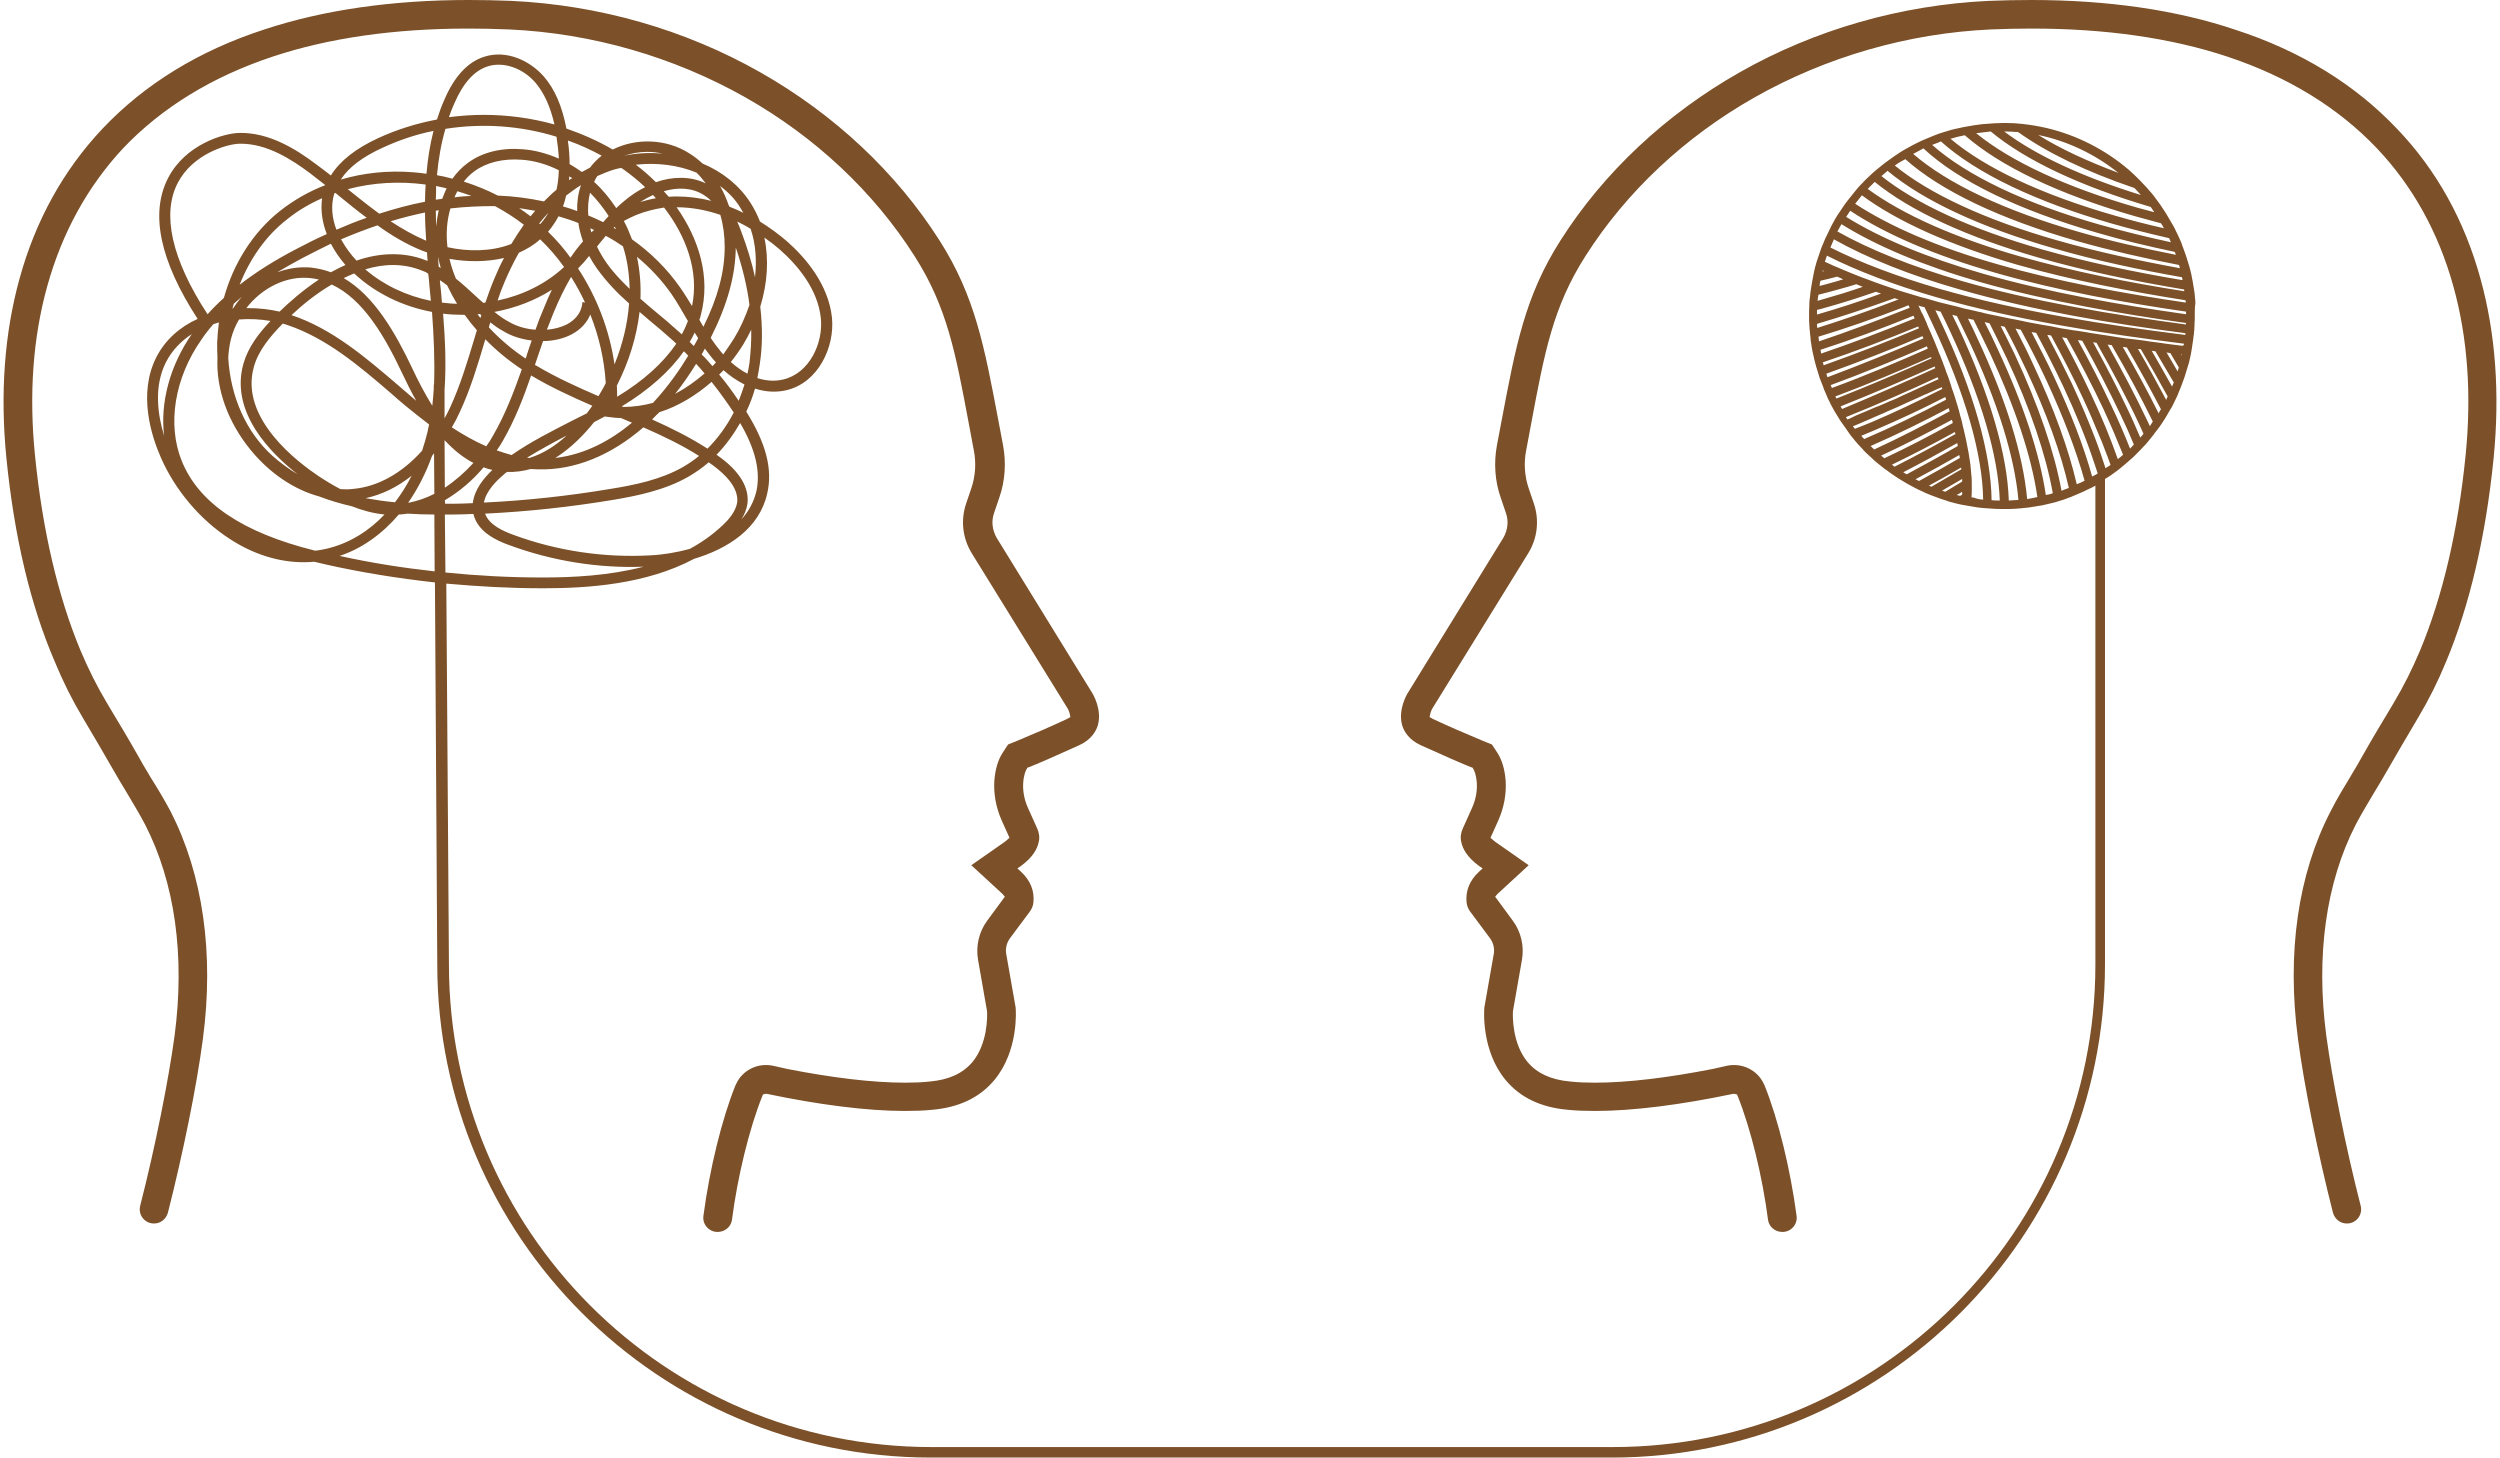 <?xml version="1.0" encoding="UTF-8" standalone="no"?><svg xmlns="http://www.w3.org/2000/svg" xmlns:xlink="http://www.w3.org/1999/xlink" fill="#7c5028" height="500" preserveAspectRatio="xMidYMid meet" version="1" viewBox="-1.2 0.0 857.6 500.0" width="857.6" zoomAndPan="magnify"><g id="change1_1"><path d="M57.3,278.3C68.4,300,72.3,327,68.4,356.4c-2.1,16.1-6.9,39.6-12,59.6c-0.6,2.2-2.6,3.8-4.9,3.7c0,0-0.1,0-0.1,0 c-3.1-0.1-5.3-3.1-4.5-6.1c5.2-20.3,9.8-43.5,11.8-58.4c3.6-27.4,0.1-52.4-10.1-72.3c-2-3.8-4.3-7.6-6.5-11.3 c-1.5-2.5-3.1-5.1-4.5-7.6c-3.2-5.6-6.5-11.2-9.7-16.6l-0.7-1.2c-3.6-6-6.8-12.4-9.6-19.2C9.2,207.5,3.7,184.1,1,157.2 c-2.2-22.1-0.7-42.8,4.5-61.6C11,75.6,20.6,58.3,34,44.1c14.4-15.2,33-26.7,55.5-34C109.8,3.4,133.4,0,159.6,0 c4.8,0,9.7,0.1,14.6,0.3c30,1.4,59.5,9.8,85.4,24.5c25.4,14.4,46.7,34.4,61.5,57.7c12.2,19.1,15.4,36.6,20,60.8 c0.6,3.1,1.2,6.2,1.8,9.5c1.1,6,0.7,12.2-1.3,17.9l-1.8,5.3c-1,2.8-0.6,5.9,0.9,8.5l32.7,53.1c0.4,0.6,3.5,5.9,2,11.2 c-0.6,2-2.2,4.9-6.3,6.8c-7.9,3.6-14.8,6.6-17.4,7.6l-0.4,0.1l-0.2,0.3c-0.4,0.6-1.1,2.1-1.3,4.9c-0.2,2.9,0.4,6,1.7,8.8l3.1,6.9 c0.7,1.5,0.9,3.2,0.5,4.7c-0.4,2.1-1.9,5.1-6,8.1l-1.3,0.9l1.1,1c3.4,3.1,4.8,6.7,4.4,10.7c-0.1,1.1-0.6,2.3-1.3,3.2l-6.7,9 c-1.2,1.6-1.7,3.7-1.3,5.6l3.2,18.2c0.1,0.9,1.1,14.8-7.3,24.9c-5,6-12.1,9.4-21.3,10.2c-2.9,0.3-6.1,0.4-9.4,0.4 c-13,0-29.4-2.1-47.5-5.9l-1.1,0.2c-0.1,0.2-0.2,0.3-0.3,0.6c-4.5,11.2-8.5,27.7-10.4,42.4c-0.3,2.4-2.4,4.2-4.9,4.2 c0,0-0.1,0-0.1,0c-2.9,0-5.2-2.6-4.8-5.5c2.1-15.9,6.3-33.2,11-44.8c0.1-0.2,0.2-0.4,0.3-0.6c2.2-4.7,7.5-7.2,12.6-6.1l4.9,1.1 c15.3,3,29.2,4.7,40.3,4.7c3,0,5.9-0.1,8.6-0.4c6.6-0.6,11.3-2.8,14.6-6.7c5.2-6.3,5.1-15.5,5-17.3l0-0.1l-3.1-17.7 c-0.8-4.6,0.3-9.5,3.1-13.3l6.1-8.3l-0.6-0.7c-0.2-0.2-0.4-0.5-0.7-0.7l-10.2-9.4l11.3-7.9c0.4-0.3,0.8-0.6,1.1-0.9l0.7-0.6l-2.7-6 c-1.9-4.3-2.8-9-2.5-13.6c0.3-3.8,1.2-7,2.8-9.5l1.9-2.9l3.2-1.3c6-2.5,11.8-5,17.1-7.5c0.1-0.1,0.3-0.1,0.3-0.2l0.8-0.4l-0.2-0.9 c-0.1-0.7-0.5-1.7-0.9-2.3l-32.8-53.1c-3.1-5.1-3.8-11.2-1.9-16.9l1.8-5.3c1.4-4.1,1.7-8.6,0.9-12.8c-0.6-3.3-1.2-6.5-1.8-9.6 c-4.5-24-7.4-39.8-18.6-57.3c-14-22-34-40.8-58-54.4c-24.6-13.9-52.6-22-81-23.3c-4.8-0.2-9.6-0.3-14.1-0.3c-25.2,0-47.7,3.2-67,9.6 c-20.8,6.9-38.1,17.5-51.4,31.5C28.9,63.9,20.1,79.8,15,98.2c-4.9,17.6-6.3,37.1-4.2,58c2.6,25.9,7.9,48.4,15.6,66.9 c2.7,6.4,5.7,12.4,9,17.9l0.7,1.2c3.3,5.5,6.7,11.1,9.9,16.8c1.3,2.4,2.7,4.7,4.2,7.2l0.1,0.2C52.7,270.2,55.1,274.2,57.3,278.3z M849.7,95.6c-5.5-20-15.1-37.3-28.6-51.4c-14.4-15.2-33-26.7-55.5-34C745.4,3.4,721.8,0,695.6,0c-4.8,0-9.7,0.1-14.6,0.3 c-30,1.4-59.5,9.8-85.4,24.5c-25.4,14.4-46.7,34.4-61.5,57.7c-12.2,19.1-15.4,36.6-20,60.8c-0.6,3.1-1.2,6.2-1.8,9.5 c-1.1,6-0.7,12.2,1.3,17.9l1.8,5.3c1,2.8,0.6,5.9-0.9,8.5l-32.7,53.1c-0.4,0.6-3.5,5.9-2,11.2c0.6,2,2.2,4.9,6.3,6.8 c7.9,3.6,14.8,6.6,17.4,7.6l0.4,0.1l0.2,0.3c0.4,0.6,1.1,2.1,1.3,4.9c0.2,2.9-0.4,6-1.7,8.8l-3.1,6.9c-0.7,1.5-0.9,3.2-0.5,4.7 c0.4,2.1,1.9,5.1,6,8.1l1.3,0.9l-1.1,1c-3.4,3.1-4.8,6.7-4.4,10.7c0.1,1.1,0.6,2.3,1.3,3.2l6.7,9c1.2,1.6,1.7,3.7,1.3,5.6l-3.2,18.2 c-0.1,0.9-1.1,14.8,7.3,24.9c5,6,12.1,9.4,21.3,10.2c2.9,0.3,6.1,0.4,9.4,0.4c13,0,29.4-2.1,47.5-5.9l1.1,0.2 c0.1,0.2,0.2,0.3,0.3,0.6c4.5,11.2,8.5,27.7,10.4,42.4c0.3,2.4,2.4,4.2,4.9,4.2c0,0,0.1,0,0.1,0c2.9,0,5.2-2.6,4.8-5.5 c-2.1-15.9-6.3-33.2-11-44.8c-0.1-0.2-0.2-0.4-0.3-0.6c-2.2-4.7-7.5-7.2-12.6-6.1l-4.9,1.1c-15.3,3-29.2,4.7-40.3,4.7 c-3,0-5.9-0.1-8.6-0.4c-6.6-0.6-11.3-2.8-14.6-6.7c-5.2-6.3-5.1-15.5-5-17.3l0-0.1l3.1-17.7c0.8-4.6-0.3-9.5-3.1-13.3l-6.1-8.3 l0.6-0.7c0.2-0.2,0.4-0.5,0.7-0.7l10.2-9.4l-11.3-7.9c-0.4-0.3-0.8-0.6-1.1-0.9l-0.7-0.6l2.7-6c1.9-4.3,2.8-9,2.5-13.6 c-0.3-3.8-1.2-7-2.8-9.5l-1.9-2.9l-3.2-1.3c-6-2.5-11.8-5-17.1-7.5c-0.1-0.1-0.3-0.1-0.3-0.2l-0.8-0.4l0.2-0.9 c0.1-0.7,0.5-1.7,0.9-2.3l32.8-53.1c3.1-5.1,3.8-11.2,1.9-16.9l-1.8-5.3c-1.4-4.1-1.7-8.6-0.9-12.8c0.6-3.3,1.2-6.5,1.8-9.6 c4.5-24,7.4-39.8,18.6-57.3c14-22,34-40.8,58-54.4c24.6-13.9,52.6-22,81-23.3c4.8-0.2,9.6-0.3,14.1-0.3c25.2,0,47.7,3.2,67,9.6 c20.8,6.9,38.1,17.5,51.4,31.5c12.3,13,21.1,28.9,26.2,47.3c4.9,17.6,6.3,37.1,4.2,58c-2.6,25.9-7.9,48.4-15.6,66.9 c-2.7,6.4-5.7,12.4-9,17.9l-0.7,1.2c-3.3,5.5-6.7,11.1-9.9,16.8c-1.3,2.4-2.7,4.7-4.2,7.2l-0.1,0.2c-2.3,3.8-4.7,7.7-6.8,11.9 c-11.2,21.6-15.1,48.6-11.2,78.1c2.1,16.1,6.9,39.6,12,59.6c0.6,2.2,2.6,3.8,4.9,3.7c0,0,0.1,0,0.1,0c3.1-0.1,5.3-3.1,4.5-6.1 c-5.2-20.3-9.8-43.5-11.8-58.4c-3.6-27.4-0.1-52.4,10.1-72.3c2-3.8,4.3-7.6,6.5-11.3c1.5-2.5,3.1-5.1,4.5-7.6 c3.2-5.6,6.5-11.2,9.7-16.6l0.7-1.2c3.6-6,6.8-12.4,9.6-19.2c8.1-19.4,13.6-42.9,16.3-69.7C856.4,135.1,854.9,114.4,849.7,95.6z M751.7,107.3c0,0.3,0,0.6,0,0.8v0.2c0,0.9,0,1.9-0.1,2.8v0c0,0.1,0,0.3,0,0.4c0,1-0.1,2-0.2,3c0,0.2,0,0.4-0.1,0.6 c-0.1,1-0.2,2-0.4,3c0,0.3-0.1,0.5-0.1,0.7c-0.1,0.4-0.1,0.9-0.2,1.3c-0.1,0.5-0.2,1.1-0.3,1.7c-0.2,0.9-0.4,1.7-0.6,2.6 c-0.1,0.3-0.2,0.7-0.3,1c-0.4,1.3-0.8,2.6-1.2,3.9c-0.2,0.5-0.3,0.9-0.5,1.4c-0.4,1.2-0.9,2.4-1.4,3.6c-0.2,0.5-0.4,1-0.6,1.5 c-0.5,1.1-1.1,2.2-1.6,3.3c-0.2,0.4-0.4,0.8-0.7,1.2c-0.6,1-1.2,2.1-1.8,3.1c-0.3,0.5-0.6,0.9-0.9,1.4c-0.6,1-1.3,1.9-2,2.8 c-0.4,0.5-0.8,1-1.2,1.6c-0.7,0.9-1.4,1.7-2.1,2.6c-0.4,0.5-0.8,0.9-1.2,1.3c-0.7,0.8-1.5,1.6-2.3,2.4c-0.4,0.4-0.9,0.9-1.3,1.3 c-0.8,0.7-1.6,1.4-2.4,2.1c-0.6,0.5-1.3,1.1-1.9,1.6c-0.8,0.7-1.7,1.3-2.5,1.9c-0.6,0.5-1.3,0.9-1.9,1.3c-0.3,0.2-0.7,0.4-1,0.6 v166.5c0,93.3-75.9,169.2-169.2,169.2H318c-93.3,0-169.2-75.9-169.2-169.2L148,199.8c-12.6-1.4-25.2-3.4-37.6-6.2 c-1.3-0.3-2.6-0.6-3.8-0.9c-9.7,0.9-19.8-1.8-29.1-7.9c-10-6.5-18.6-16.6-23.5-27.8c-3.3-7.5-7.9-21.9-1.6-34.4 c3.1-6.1,8.2-10.5,14.2-13.2c-13-20-16.4-36.3-10.1-48.4c5.9-11.4,19-15.3,24.4-15.4c10.3-0.2,19.5,5.6,26.4,10.8 c1.7,1.2,3.3,2.5,5,3.8c3.1-5,8.6-9.3,16.2-12.8c6.5-3,13.3-5.1,20.2-6.4c0.7-2.2,1.5-4.5,2.5-6.7c3.4-8,8-13,13.6-14.8 c7.9-2.6,16,1.5,20.6,6.8c3.7,4.3,6.2,10,7.7,17.8c5.5,1.9,10.9,4.3,15.9,7.2c7.9-4,18.4-3.8,26.4,1.4c1.6,1,3,2.1,4.4,3.4 c6.9,2.9,12.6,7.5,16.4,13.4c1.3,2,2.4,4.2,3.3,6.5c3.2,2,6.4,4.3,9.4,6.9c6.3,5.6,14.1,14.7,15.3,26.1c1,10-4.7,22.4-15.8,24.9 c-3.6,0.8-7.2,0.5-10.6-0.6c-0.8,2.8-1.8,5.4-3,7.9c6.8,10.9,9.1,19.8,7.2,28c-2.6,12-13.4,19-25.1,22.5 c-16.5,8.8-36.6,10.1-51.6,10.1c-0.1,0-0.2,0-0.3,0c-11.1,0-22.1-0.6-33.1-1.6l0.9,130.7c0,91.3,74.2,165.5,165.5,165.5h233.8 c91.3,0,165.5-74.2,165.5-165.5V166.6c-0.8,0.5-1.7,0.9-2.6,1.3c-0.9,0.5-1.9,0.9-2.8,1.3c-0.9,0.4-1.9,0.8-2.8,1.2 c-0.9,0.3-1.8,0.7-2.7,1c-0.9,0.3-1.9,0.6-2.9,0.9c-0.8,0.2-1.6,0.4-2.5,0.6c-1,0.2-1.9,0.5-2.9,0.6c-1.2,0.2-2.5,0.4-3.7,0.6 c-1,0.1-2,0.2-3,0.3c-1.2,0.1-2.4,0.2-3.5,0.2c-0.8,0-1.6,0-2.4,0c-0.2,0-0.4,0-0.6,0c-1,0-1.9,0-2.8-0.1c-1-0.1-2-0.1-3-0.2 c-1.5-0.1-2.9-0.3-4.4-0.6c-1-0.2-2-0.3-2.9-0.5c0,0,0,0-0.1,0c-1.4-0.3-2.7-0.6-4.1-1c-0.4-0.1-0.8-0.2-1.2-0.4 c-1.3-0.4-2.6-0.8-3.8-1.3c-0.4-0.1-0.7-0.3-1.1-0.4c-1.2-0.5-2.4-0.9-3.5-1.5c-0.3-0.1-0.6-0.3-0.9-0.4c-1.1-0.5-2.2-1.1-3.3-1.7 c-0.4-0.2-0.8-0.4-1.1-0.6c-1-0.6-2-1.2-3-1.8c-0.4-0.3-0.8-0.5-1.2-0.8c-0.9-0.6-1.9-1.3-2.8-2c-0.3-0.2-0.7-0.5-1-0.7 c-0.9-0.7-1.7-1.4-2.6-2.1c-0.4-0.3-0.7-0.6-1.1-1c-0.8-0.7-1.6-1.5-2.4-2.2c-0.4-0.4-0.8-0.8-1.2-1.3c-0.7-0.8-1.5-1.5-2.1-2.3 c-0.4-0.4-0.7-0.8-1-1.2c-0.7-0.8-1.3-1.6-1.9-2.5c-0.2-0.3-0.4-0.6-0.6-0.9c-0.6-0.8-1.2-1.7-1.8-2.5c-0.2-0.3-0.4-0.6-0.5-0.8 c-0.5-0.9-1.1-1.7-1.6-2.6c-0.2-0.3-0.3-0.6-0.5-0.9c-0.5-0.9-1-1.8-1.4-2.7c-0.1-0.3-0.3-0.5-0.4-0.8c-0.4-0.9-0.8-1.8-1.2-2.8 c-0.2-0.4-0.3-0.7-0.4-1.1c-0.4-0.9-0.7-1.9-1.1-2.8c-0.2-0.4-0.3-0.8-0.4-1.2c-0.3-1-0.6-1.9-0.9-2.9c-0.1-0.4-0.2-0.7-0.3-1.1 c-0.3-1-0.5-1.9-0.7-2.9c-0.1-0.4-0.2-0.9-0.3-1.3c-0.2-1-0.4-2-0.5-3c-0.1-0.5-0.2-1.1-0.2-1.6c-0.1-1-0.2-2-0.3-3 c0-0.5-0.1-0.9-0.1-1.4c-0.1-1-0.1-2.1-0.1-3.1v-0.4c0-0.4,0-0.8,0-1.2c0-1,0.1-2.1,0.1-3.1c0-0.7,0.1-1.3,0.2-2 c0.1-1.1,0.2-2.1,0.4-3.2c0.1-0.6,0.2-1.2,0.3-1.8c0.2-1.1,0.4-2.2,0.6-3.2c0.1-0.6,0.3-1.2,0.4-1.8c0.1-0.2,0.1-0.5,0.2-0.7 c0.2-0.9,0.5-1.7,0.8-2.6c0-0.1,0-0.2,0.1-0.3c0.2-0.7,0.5-1.4,0.7-2.1c0.3-1,0.7-1.9,1.1-2.8c0.4-1,0.8-2,1.3-2.9 c0.4-0.9,0.9-1.8,1.3-2.7c0.5-0.9,0.9-1.8,1.4-2.6c0.5-0.9,1-1.7,1.6-2.5c0.5-0.7,0.9-1.4,1.4-2.1c0.6-0.8,1.1-1.6,1.8-2.4 c0.8-1,1.6-2,2.4-3c0.6-0.8,1.3-1.5,2-2.2c0.8-0.9,1.6-1.7,2.5-2.5c0.7-0.7,1.5-1.4,2.2-2c0.7-0.6,1.5-1.2,2.2-1.8 c0.8-0.6,1.6-1.3,2.4-1.8c1.2-0.9,2.4-1.7,3.6-2.5c0.9-0.6,1.8-1.1,2.7-1.6c1.2-0.7,2.4-1.3,3.6-1.9c1-0.5,1.9-0.9,2.9-1.3 c1-0.4,1.9-0.8,2.9-1.2c1-0.4,2.1-0.8,3.2-1.1c1.6-0.5,3.2-1,4.9-1.3c1.2-0.3,2.3-0.5,3.5-0.7c1.6-0.3,3.1-0.5,4.7-0.7c0,0,0,0,0,0 c1.4-0.1,2.7-0.2,4.1-0.3c0.9,0,1.9-0.1,2.8-0.1c0.5,0,1,0,1.4,0c1.8,0,3.5,0.1,5.3,0.3c2.9,0.3,5.7,0.8,8.4,1.4 c10.6,2.5,20.2,7.5,28.2,14.3c1.4,1.2,2.7,2.5,4,3.8c0,0,0,0,0,0c1.4,1.4,2.7,2.9,4,4.4c0.6,0.7,1.1,1.4,1.6,2.1 c1,1.3,1.9,2.6,2.7,3.9c0.3,0.5,0.7,1,1,1.6c0.7,1.2,1.4,2.4,2.1,3.6c0.3,0.5,0.6,1.1,0.8,1.6c0.6,1.1,1.1,2.3,1.6,3.4 c0.2,0.4,0.4,0.9,0.5,1.3c0.4,1.1,0.8,2.2,1.2,3.3c0.1,0.3,0.2,0.6,0.3,0.9c0.3,1.1,0.7,2.1,1,3.2c0.1,0.4,0.2,0.7,0.3,1.1 c0.3,1,0.5,2.1,0.7,3.2c0.1,0.3,0.1,0.7,0.2,1c0.2,1,0.3,2.1,0.5,3.1c0,0.2,0.1,0.4,0.1,0.6c0.1,1,0.2,2,0.3,3.1c0,0.3,0,0.5,0,0.8 C751.7,105.3,751.7,106.3,751.7,107.3z M78,116.4c-0.5,2.1-0.8,4.2-0.9,6.4c0.8,13.4,6.2,25.5,15.2,33.6c2.7,2.4,5.6,4.5,8.6,6.3 c-9.1-7.1-23.3-21.2-18.6-37.9c1.6-5.7,5.3-10.5,9.3-14.7c-3.5-0.6-7.2-0.8-10.8-0.5C79.6,111.6,78.6,114,78,116.4z M78.6,106 c1-1.5,2-2.9,3.2-4.2c-1,0.8-1.9,1.6-2.8,2.4C78.8,104.8,78.6,105.4,78.6,106C78.5,106,78.5,106,78.6,106z M108.2,95.9 c-0.9-0.2-1.9-0.4-2.9-0.5c-8.2-0.9-16.6,3.3-22,10.3c0.3,0,0.5,0,0.8,0c3.6,0,7.2,0.4,10.6,1.2C97.9,103.8,102.6,99.6,108.2,95.9z M98.8,108.1c14,4.7,25.4,14.5,36.4,23.9c1.7,1.5,3.4,2.9,5.1,4.4c0.4,0.4,0.9,0.7,1.3,1.1c-1.8-3.2-3.4-6.4-4.9-9.6 c-5.9-12.5-13.3-25.3-24.1-30.3C107.1,100.8,102.3,104.8,98.8,108.1z M107.9,163.2c2.4,1.6,5,3.2,7.7,4.6c1.5,0.1,3,0.1,4.5-0.1 c8.5-0.8,16.7-5.5,23.5-13.1c0.7-2.1,1.3-4.2,1.8-6.2c0.2-0.9,0.4-1.9,0.6-2.8c-2.8-2.1-5.5-4.3-8.1-6.4c-1.7-1.4-3.4-2.9-5.1-4.4 c-10.8-9.3-22-18.8-35.4-23.3c-0.5-0.2-1-0.3-1.6-0.5c-4.2,4.3-8.3,9.1-9.9,14.8C80.8,143.7,101.5,158.9,107.9,163.2z M124.2,170.9 c3.4,0.6,6.8,1.1,10.1,1.4c2.2-2.9,4.1-5.9,5.7-9.1C135.1,167.1,129.8,169.7,124.2,170.9z M138.8,172.5c3.1-0.6,6.1-1.6,9-3.1 l-0.1-13.9c-0.2,0.3-0.5,0.6-0.7,0.9C144.9,162.3,142.1,167.7,138.8,172.5z M147,107c-10.2-1.9-19.5-6.5-26.6-13.1 c0,0-0.1-0.1-0.1-0.1c-1.2,0.5-2.4,1-3.6,1.6c10.5,6.1,17.7,18.7,23.5,30.9c2,4.3,4.3,8.7,6.9,12.9c0.2-1.9,0.4-3.9,0.5-5.8l0-1.5 l0.1,0C148,123.6,147.6,115.3,147,107z M144.8,63.3c-9-1.2-18.1-0.7-26.7,1.6c3.5,2.8,7.1,5.7,10.8,8.4c5.3-1.7,10.5-3.1,15.7-4.1 C144.6,67.2,144.7,65.2,144.8,63.3z M144.6,72.9c-3.9,0.8-7.8,1.8-11.8,3c3.8,2.5,7.8,4.8,12,6.6c0.1,0,0.1,0,0.2,0.1 C144.8,79.4,144.6,76.2,144.6,72.9z M128.3,77.3c-4.1,1.4-8.3,3-12.5,4.8c1.5,2.7,3.3,5.2,5.3,7.3c4-1.4,8.2-2.2,12.5-2.2 c3.7,0,7.5,0.6,11.3,2.1c0.2,0.1,0.4,0.1,0.6,0.2c-0.1-1-0.2-1.9-0.2-2.9c-0.6-0.2-1.3-0.5-1.9-0.7C138,83.7,133,80.7,128.3,77.3z M143.5,92.8c-6.5-2.6-13.2-2.3-19.4-0.4c6.4,5.5,14.2,9.1,22.5,10.8c-0.2-1.8-0.3-3.6-0.5-5.3c-0.1-1.4-0.2-2.7-0.4-4 C145.1,93.4,144.3,93.1,143.5,92.8z M115.7,61.6c7.8-2.3,16.2-3.2,24.9-2.5c1.5,0.1,3,0.3,4.5,0.5c0.4-4.9,1.2-9.9,2.4-14.7 c-6,1.2-11.9,3.2-17.5,5.8C123.2,53.8,118.4,57.4,115.7,61.6z M114.2,78.8c3.5-1.5,6.9-2.9,10.4-4.1c-3.3-2.4-6.4-5-9.5-7.5 c-0.4-0.3-0.8-0.7-1.2-1c-0.1,0-0.3,0.1-0.4,0.1C112.2,70.5,112.7,74.8,114.2,78.8z M102.4,88.6c-3,1.6-5.8,3.2-8.5,4.8 c3-1.1,6.1-1.7,9.2-1.7c0.8,0,1.7,0,2.5,0.1c2.4,0.3,4.6,0.8,6.7,1.6c1.6-0.9,3.3-1.7,5-2.5c-1.9-2.2-3.6-4.6-5-7.3 C109.1,85.2,105.8,86.8,102.4,88.6z M110.9,80.3c-1.5-3.9-2.2-8.1-1.6-12.3c-4.3,1.9-8.4,4.3-12.1,7.3C90,80.9,84.5,88.8,81,97.7 c5.5-4.3,12-8.4,19.7-12.4C104.1,83.5,107.5,81.8,110.9,80.3z M70,107.8c1.7-1.9,3.6-3.8,5.6-5.6c3.3-11.9,10-22.5,19.2-29.8 c4.7-3.7,9.9-6.7,15.6-8.9c-1.8-1.4-3.6-2.8-5.4-4.2c-6.3-4.7-14.6-10-23.6-10c-0.1,0-0.3,0-0.4,0c-4.5,0.1-16.1,3.6-21.2,13.4 C54.2,73.4,57.7,89,70,107.8z M55.1,149.5c-1.4-11.4,2-24.1,9.5-34.9c-3.7,2.4-6.8,5.6-8.9,9.7C51.5,132.7,52.9,142.3,55.1,149.5z M111,188.2c7.9-1.9,14.5-6.2,19.7-11.7c-3.9-0.4-7.6-1.4-11.1-2.8c-3.9-0.9-7.7-2-11.3-3.4c-8.5-2.3-16.8-7.8-23.4-15.8 c-7.9-9.6-12-21-11.5-31.7c-0.1-1.8-0.1-3.5-0.1-5.3c0.1-2.3,0.3-4.6,0.6-6.9c-0.7,0.2-1.3,0.4-1.9,0.6c-1.5,1.7-2.9,3.5-4.1,5.3 c-9.2,13.1-11.8,29-6.8,41.5c5.8,14.5,20.8,24.7,45.8,30.9C108.2,188.8,109.6,188.5,111,188.2z M147.9,196l-0.1-19.5 c-3,0-6.1-0.1-9.2-0.3c-1,0.1-2,0.3-3,0.3c-5.7,6.7-12.7,11.7-20.3,14.2C126.1,193.1,137,194.8,147.9,196z M243.2,159.5 c-0.4-0.3-0.9-0.6-1.3-0.9c-2.2,1.9-4.5,3.5-6.9,4.9c-8.2,4.7-17.7,6.6-26,8c-14.5,2.4-29.2,4-43.8,4.7c1.4,3.9,6.2,6,9.8,7.3 c14.9,5.5,31.1,7.9,47,7c4.3-0.2,9-1,13.4-2.2c4.1-2.2,7.9-4.9,11.4-8.2c1.9-1.8,4.4-4.6,4.9-7.8 C252.2,167.1,247.3,162.5,243.2,159.5z M153.3,71.5c-1.3,4.5-1.5,8.9-1,13.3c7.3,1.6,15.2,1.5,21.9-1.1c1.4-2.3,2.8-4.5,4.3-6.6 c-3.1-2.4-6.4-4.5-9.9-6.4C163.6,70.7,158.5,70.9,153.3,71.5z M160.5,67.2c-1.6-0.6-3.2-1.1-4.8-1.6c-0.4,0.7-0.7,1.4-1,2.1 C156.7,67.4,158.6,67.3,160.5,67.2z M176.8,86.7c-2.1,3.7-3.7,7.2-4.9,10c-0.9,2.1-1.7,4.2-2.4,6.4c8.5-1.8,16.4-5.6,22.8-11.5 c-2.4-3.4-5.2-6.6-8.2-9.5C182,84,179.5,85.5,176.8,86.7z M184.1,76.9c0.3-0.4,0.7-0.8,1-1.2c0.6-0.8,1.2-1.6,1.7-2.5 c0,0-0.1,0-0.1,0c-1,1.1-2,2.3-2.9,3.4C183.8,76.7,183.9,76.8,184.1,76.9z M206.6,80.9c-0.6,0.8-1.3,1.6-1.9,2.3 c-0.4,0.5-0.7,0.9-1.1,1.4c0.9,1.9,1.9,3.6,3,5.2c2.3,3.4,5.2,6.4,8.2,9.3c-0.1-3.8-0.5-7.5-1.3-11c-0.3-1.2-0.6-2.4-1-3.6 C210.6,83.2,208.7,82,206.6,80.9z M210.1,78.6c-0.1-0.3-0.3-0.5-0.4-0.8c-0.1,0.1-0.3,0.2-0.4,0.3C209.5,78.3,209.8,78.5,210.1,78.6 z M216.9,73.8c-1.4,0.6-2.8,1.3-4.1,2c1.1,2,2,4.2,2.8,6.3c6.5,4.6,12.1,10.2,16.5,16.5c1.5,2.1,2.8,4.3,4.1,6.4 c2.5-12-2.1-24.1-9.6-33.8C223.4,71.7,220.1,72.5,216.9,73.8z M223.8,68c-0.3-0.4-0.7-0.7-1-1.1c-1.5,0.7-3,1.5-4.4,2.4 C220.2,68.8,222,68.3,223.8,68z M199.5,103.8c-1.4-3-3-6-4.8-8.8c-2.2,3.8-4.2,7.9-6.1,12.5c-0.7,1.9-1.5,3.7-2.2,5.6 c2.5-0.2,4.8-0.8,6.8-1.8c2.3-1.2,5.1-3.5,5.4-7.7L199.5,103.8z M194.9,114.7c-2.9,1.5-6.3,2.3-9.8,2.3c-0.7,1.9-1.3,3.9-2,5.8 c-0.3,0.8-0.5,1.6-0.8,2.4c0.2,0.1,0.4,0.2,0.6,0.3c6.7,4,14,7.3,21.2,10.4c0.9-1.5,1.8-3,2.5-4.5c-0.5-8-2.3-16-5.3-23.5 C200.1,110.8,197.9,113.1,194.9,114.7z M188.1,99.4c-5.8,3.7-12.6,6.3-19.7,7.6c1.5,1.2,3.1,2.4,4.8,3.3c2.7,1.6,6,2.6,9.3,2.8 c0.8-2.4,1.7-4.7,2.7-7C186.1,103.8,187.1,101.6,188.1,99.4z M167,110.6c-0.2,0.6-0.4,1.2-0.5,1.7c3.8,4.1,8.1,7.7,12.6,10.7 c0.2-0.5,0.4-1,0.5-1.5c0.5-1.6,1.1-3.2,1.6-4.7c-3.5-0.4-7-1.5-9.9-3.3C169.8,112.7,168.4,111.7,167,110.6z M171.3,151.2 c-0.6,1.1-1.3,2.2-2.1,3.3c1.7,0.6,3.4,1.1,5.1,1.6c6.6-4.6,13.8-8.2,20.8-11.8c1.7-0.8,3.3-1.7,5-2.5c0.7-1,1.3-1.8,1.9-2.6 c-7.1-3.1-14.3-6.4-21-10.4C178.4,136.4,175.4,144.1,171.3,151.2z M179.6,157c0.3,0,0.6,0.1,0.8,0.1c4.9-1.5,9.2-4.4,12.8-7.7 C188.6,151.8,184,154.3,179.6,157z M189.3,157.1c10.3-1.2,19.1-6.1,26.3-12.1c-1.3-0.5-2.5-1.1-3.8-1.6c-1.2,0-2.5-0.1-3.7-0.3 l-1.7-0.2l0-0.1c-1.3,0.7-2.6,1.4-3.8,2C199.5,148.7,195,153.5,189.3,157.1z M218.5,102.5c1.8,1.6,3.7,3.2,5.5,4.7 c2.3,1.9,4.7,3.9,7,6c0.6,0.5,1.1,1,1.7,1.5c0.8-1.5,1.5-3,2.1-4.6c0,0,0-0.1-0.1-0.1c-1.8-3.1-3.6-6.3-5.6-9.2 c-3.3-4.7-7.3-9-11.8-12.7C218.3,92.8,218.7,97.6,218.5,102.5z M210.4,132.3c0.1,1.3,0.1,2.5,0.1,3.8c9.1-5.5,15.8-11.6,20.3-18.2 c-0.7-0.7-1.5-1.4-2.2-2c-2.2-2-4.6-4-6.9-5.9c-1.2-1-2.3-2-3.5-3C217.2,115.5,214.6,124,210.4,132.3z M222.8,138.2 c5.3-5.7,9.4-11.7,12.1-16.2c-0.5-0.5-1-1-1.5-1.5c-4.8,6.8-11.9,13.2-21.3,18.9c0.2,0.1,0.3,0.1,0.5,0.2 C216.1,139.6,219.5,139.1,222.8,138.2z M230.4,135.1c3.6-1.9,7-4.3,10.1-7c-0.9-1.1-1.9-2.2-2.9-3.3 C235.3,128.5,232.9,132,230.4,135.1z M236.8,118.7c0.2-0.4,0.5-0.8,0.7-1.2c0.3-0.5,0.5-1,0.8-1.5c-0.4-0.6-0.8-1.3-1.2-1.9 c-0.5,1.1-1.1,2.2-1.7,3.2C235.9,117.8,236.4,118.3,236.8,118.7z M243.2,125.6c0.4-0.4,0.8-0.8,1.2-1.3c-0.3-0.4-0.7-0.7-1-1.1 c-1-1.2-1.9-2.4-2.8-3.6c-0.4,0.7-0.7,1.3-1.1,2C240.8,122.8,242,124.2,243.2,125.6z M222.5,143.9c6.5,2.9,12.9,6.1,19,10 c3.5-3.5,6.6-7.7,9-12.4c-2.4-3.6-4.9-7.1-7.6-10.5c-5.2,4.5-11.2,8.3-17.9,10.4C224.1,142.2,223.3,143.1,222.5,143.9z M252.2,137.5 c0.7-1.8,1.4-3.7,2-5.6c-2.6-1.3-5.1-3-7.2-4.9c-0.5,0.5-1,1-1.5,1.5C247.9,131.3,250.1,134.4,252.2,137.5z M250.6,116.1 c2.1-3.4,3.9-7.4,5.3-11.5c-0.8-6.3-2.4-12.9-4.7-19.7c-0.1,9.5-2.8,19.5-8.6,31c1.1,1.7,2.4,3.4,3.7,5c0.2,0.2,0.4,0.4,0.6,0.7 C248.2,119.7,249.5,117.9,250.6,116.1z M247.4,84.7c0-3.8-0.5-7.6-1.5-11c-4.7-1.6-9.8-2.6-14.9-2.6c0,0,0,0-0.1,0 c7.6,10.8,11.8,23.9,8.3,37c-0.1,0.6-0.3,1.1-0.5,1.6c0.5,0.8,0.9,1.6,1.4,2.4C245.1,102,247.4,93.1,247.4,84.7z M207.6,74.1 c-1.9-2.9-4-5.6-6.4-8c-0.6,2.5-0.8,5.1-0.6,7.8c1.7,0.7,3.4,1.5,5.1,2.3c0.1-0.1,0.2-0.1,0.2-0.2C206.4,75.4,207,74.8,207.6,74.1z M201.3,78.3c0.1,0.5,0.2,1,0.4,1.4c0.3-0.3,0.6-0.6,0.9-0.8C202.2,78.7,201.8,78.5,201.3,78.3z M197.1,92.1 c6.5,9.9,10.8,21.2,12.5,32.9c2.8-6.9,4.5-14,5-20.9c-4.1-3.6-7.9-7.6-11.1-12.1c-0.9-1.3-1.8-2.7-2.6-4.2 C199.8,89.2,198.5,90.7,197.1,92.1z M198.8,82.8c-0.7-2-1.3-4.1-1.6-6.3c-2.2-0.9-4.5-1.6-6.8-2.3c-0.7,1.3-1.5,2.6-2.4,3.8 c-0.4,0.5-0.8,1-1.2,1.5c2.8,2.7,5.4,5.7,7.7,8.9C195.9,86.3,197.3,84.5,198.8,82.8z M182.4,72.3c-1.8-0.3-3.6-0.6-5.5-0.9 c1.3,0.9,2.6,1.8,3.9,2.8C181.3,73.6,181.9,72.9,182.4,72.3z M153,88.8c0.5,2.3,1.3,4.6,2.2,6.8c2.3,1.8,4.4,3.8,6.5,5.7 c1,0.9,1.9,1.8,2.9,2.6c0.2,0,0.4-0.1,0.7-0.1c1-2.9,2-5.7,3.2-8.5c1-2.4,2-4.6,3.2-6.8C165.7,89.9,159.2,89.9,153,88.8z M162.6,107.8c0.3,0.4,0.7,0.9,1,1.3c0.1-0.3,0.2-0.6,0.3-1c-0.2-0.1-0.3-0.3-0.5-0.4C163.2,107.8,162.9,107.8,162.6,107.8z M156.5,141.4c-0.8,1.8-1.7,3.5-2.7,5.2c3.8,2.5,7.7,4.7,11.8,6.5c0.9-1.2,1.7-2.5,2.4-3.8c4.1-7.1,7.1-14.9,9.8-22.6 c-4.4-2.9-8.7-6.4-12.5-10.3c-0.1,0.2-0.1,0.4-0.2,0.6C162.7,125.1,160.2,133.5,156.5,141.4z M164.8,172.4 c14.6-0.7,29.2-2.3,43.5-4.7c8-1.3,17.1-3.1,24.8-7.5c1.9-1.1,3.8-2.4,5.5-3.8c-6-3.8-12.5-6.9-19.1-9.8 c-11.1,9.6-23.6,14.8-36.2,14.4c-0.8,0-1.7-0.1-2.5-0.1c-2.5,0.7-5.2,1.1-8.1,1c-0.4,0.3-0.8,0.6-1.2,1 C169.1,164.9,165.5,168.5,164.8,172.4z M252.7,145.1c-2.3,4-5,7.7-8.1,10.9c0.2,0.2,0.5,0.3,0.7,0.5c7.2,5.1,10.6,10.8,9.9,16.3 c-0.3,2-1.1,3.9-2.1,5.4c2.5-2.7,4.3-6,5.2-9.8C259.7,161.7,258,154.2,252.7,145.1z M256.5,113.1c-0.8,1.7-1.7,3.3-2.7,5 c-1.3,2.1-2.7,4.1-4.3,6.1c1.7,1.5,3.6,2.9,5.7,4c0.3-1.2,0.5-2.4,0.7-3.7C256.3,120.8,256.6,117,256.5,113.1z M258.6,129.7 c2.8,0.9,5.8,1.2,8.8,0.5c9.1-2.1,13.8-12.5,13-20.9c-1-10.2-8.2-18.5-14.1-23.7c-1.6-1.4-3.4-2.8-5.3-4.1 c1.6,7.4,1.1,15.6-1.4,23.7c0.8,7,0.8,13.6-0.2,19.9C259.2,126.6,258.9,128.1,258.6,129.7z M251.7,76c0.5,1.2,1,2.3,1.4,3.5 c2,5.3,3.6,10.5,4.7,15.6c0.6-5.6,0.3-11.3-1.5-16.6C254.9,77.6,253.3,76.8,251.7,76z M245.8,63.8c1.2,2.1,2.2,4.3,3,6.7 c0.1,0.1,0.2,0.2,0.2,0.4c1.6,0.6,3.2,1.3,4.8,2.1c-0.3-0.5-0.6-1-0.9-1.5C251.1,68.4,248.6,65.9,245.8,63.8z M242.8,68.9 c-0.7-0.7-1.5-1.3-2.4-1.9c-4.1-2.7-9.1-2.8-13.9-1.4c0.6,0.6,1.1,1.3,1.7,1.9c0.9-0.1,1.9-0.1,2.8-0.1 C234.9,67.4,238.9,67.9,242.8,68.9z M216.9,56.5c2.4,1.8,4.7,3.8,6.9,6c2.8-1,5.7-1.5,8.6-1.5c2.9,0,5.8,0.6,8.5,1.9 c-1-1.3-2-2.6-3.2-3.7C231.4,56.6,224.1,55.7,216.9,56.5z M213,53.4c4.3-0.9,8.7-1.1,13.1-0.7c-1.7-0.4-3.5-0.6-5.3-0.6 C218.1,52.1,215.4,52.6,213,53.4z M206.8,59.1c-1.1,0.4-2.1,0.9-3.1,1.3c-0.4,0.6-0.8,1.3-1.1,2c2.9,2.6,5.4,5.7,7.6,9 c0.9-0.9,1.8-1.7,2.8-2.5c2.1-1.8,4.5-3.4,7.1-4.7c-2.3-2.2-4.8-4.2-7.3-6c-0.3-0.2-0.6-0.4-0.9-0.6 C210.2,57.9,208.5,58.4,206.8,59.1z M193.6,48.2c0.4,2.8,0.6,5.5,0.6,8.1c1.4,0.8,2.8,1.7,4.2,2.7c0.9-0.5,1.9-1,2.8-1.5 c1.1-1.5,2.5-2.9,4-4.1C201.5,51.4,197.6,49.6,193.6,48.2z M194.1,60.5c0,0.4-0.1,0.9-0.1,1.3c0.3-0.2,0.7-0.5,1.1-0.7 C194.7,60.9,194.4,60.7,194.1,60.5z M191.9,70.8c1.7,0.5,3.3,1,4.9,1.6c-0.1-3,0.3-6.1,1.3-8.9c-1.8,1.1-3.5,2.4-5.1,3.6 C192.7,68.4,192.4,69.6,191.9,70.8z M190.5,58.4c-4-2-8.3-3.3-12.7-3.6c-6.3-0.5-12.1,0.9-16.2,3.9c-1.5,1.1-2.7,2.3-3.7,3.6 c4.1,1.3,8,2.9,11.7,4.8c5.4,0.2,10.7,0.9,15.8,2c1.4-1.4,2.8-2.8,4.3-4C190.2,63,190.4,60.8,190.5,58.4z M152.8,40.2 c3.9-0.5,7.9-0.8,11.9-0.8c8.2,0,16.4,1.1,24.3,3.3c-1.4-6.1-3.5-10.7-6.4-14.2c-4.4-5.2-11.2-7.5-16.6-5.7 c-4.6,1.5-8.4,5.8-11.4,12.8C153.9,37.1,153.3,38.7,152.8,40.2z M148.7,60.1c1.8,0.3,3.5,0.7,5.3,1.2c1.4-2,3.2-3.9,5.4-5.5 c4.9-3.6,11.5-5.2,18.7-4.6c4.3,0.3,8.4,1.5,12.4,3.2c-0.1-2.4-0.4-4.9-0.8-7.5c-12.3-3.8-25.4-4.7-38.1-2.7 C150.1,49.3,149.2,54.7,148.7,60.1z M148.3,68.5c0.7-0.1,1.4-0.2,2.2-0.3c0.4-1.1,0.9-2.3,1.5-3.6c-1.2-0.3-2.4-0.5-3.6-0.8 C148.4,65.4,148.4,67,148.3,68.5z M149.3,72.1c-0.3,0.1-0.7,0.1-1,0.2c0,1.8,0.1,3.6,0.1,5.4C148.6,75.8,148.9,74,149.3,72.1z M149.3,91.5c0.2,0.1,0.4,0.3,0.7,0.4c-0.4-1.3-0.7-2.6-0.9-3.9C149.1,89.2,149.2,90.3,149.3,91.5C149.3,91.4,149.3,91.5,149.3,91.5 z M150.4,103.8c1.7,0.2,3.5,0.4,5.2,0.4c-1.3-2.1-2.4-4.2-3.4-6.3c-0.8-0.6-1.7-1.3-2.5-1.8c0,0.5,0.1,0.9,0.1,1.4 C150.1,99.6,150.2,101.7,150.4,103.8z M151.3,143.5c0.7-1.2,1.3-2.5,1.9-3.7c3.5-7.6,6-15.9,8.4-23.9c0.3-0.9,0.5-1.8,0.8-2.6 c-1.5-1.7-2.9-3.5-4.2-5.3c-0.1,0-0.2,0-0.3,0c-2.4,0-4.7-0.1-7.1-0.4c0.7,8.7,1.1,17.5,0.5,26.2L151.3,143.5z M151.4,167.3 c3.6-2.4,6.9-5.3,9.8-8.5c-3.7-1.9-6.9-4.6-9.9-7.8L151.4,167.3z M151.5,172.8c1,0,2,0,2.9,0c2.2,0,4.4-0.1,6.6-0.2 c0.5-4.7,3.9-8.7,6.7-11.4c-1-0.2-2-0.5-3-0.9c-3.7,4.4-8.2,8.3-13.3,11.3L151.5,172.8z M151.6,196.4c11,1.1,22.1,1.7,33.2,1.7 c0.1,0,0.2,0,0.3,0c10.1,0,22.6-0.6,34.5-3.7c-15.6,0.6-31.5-2-46.1-7.4c-4.5-1.6-10.6-4.5-12.2-10.3c0-0.1-0.1-0.2-0.1-0.4 c-2.3,0.1-4.5,0.2-6.8,0.2c-1,0-2,0-3,0L151.6,196.4z M698,46.3c7.5,4.7,16.8,9,27.5,13C717.6,53,708.2,48.4,698,46.3z M686.3,45.1 c10.9,8.2,26.9,15.6,46.9,21.8c-0.7-0.8-1.4-1.6-2.2-2.4h0c-16.5-5.6-30-12.1-39.9-19.2C689.5,45.2,687.9,45.1,686.3,45.1z M676.7,45.7c11.9,9.7,31,18.6,55.5,25.6c1.8,0.5,3.7,1,5.6,1.5c-0.4-0.6-0.8-1.2-1.2-1.8c-24.1-7.1-43-16-54.9-25.9 C679.9,45.3,678.3,45.5,676.7,45.7z M667.9,47.6c11.8,10,31.3,19.2,56.5,26.4c5.5,1.6,11,3,16.7,4.3c-0.3-0.6-0.6-1.2-1-1.7 c-3-0.8-5.9-1.6-8.8-2.4c-26.2-7.5-46.4-17.2-58.5-27.8C671.2,46.7,669.5,47.1,667.9,47.6z M661.6,49.7c11.7,10.4,31.6,20,57.6,27.4 c7.9,2.2,16,4.2,24.3,6c-0.2-0.5-0.4-0.9-0.6-1.4c-6.5-1.5-13-3.1-19.3-4.9c-26.5-7.6-46.9-17.4-59-28.3 C663.6,49,662.6,49.3,661.6,49.7z M655.1,52.8c11.8,10.2,31.4,19.5,57,26.8c10.7,3.1,21.9,5.6,33.1,7.8c-0.1-0.3-0.2-0.7-0.4-1 c-9-1.9-17.9-4-26.4-6.5c-27.1-7.8-47.8-17.8-59.8-29C657.4,51.6,656.2,52.2,655.1,52.8z M648.8,56.8c11.9,9.7,31,18.6,55.5,25.6 c13.6,3.9,28,7,42.3,9.6c-0.1-0.4-0.2-0.8-0.3-1.1c-11.9-2.3-23.7-5-35-8.2c-26.5-7.6-46.8-17.3-58.9-28.1 C651.2,55.2,650,55.9,648.8,56.8z M644.2,60.4c11.9,9.5,30.8,18.2,54.9,25.1c15.5,4.4,32.1,7.9,48.4,10.6c-0.1-0.4-0.1-0.7-0.2-1v0 c-14.8-2.6-29.8-5.8-43.9-9.9c-25.2-7.2-44.9-16.4-57.1-26.6C645.6,59.2,644.9,59.8,644.2,60.4z M639.5,64.8 c12,8.8,29.9,16.8,52.4,23.2c18,5.1,37.4,9,56.2,11.9c0-0.2,0-0.4-0.1-0.6c-16.7-2.8-33.8-6.3-49.8-10.9c-24.7-7.1-44-16-56.3-26 C641.1,63.2,640.3,64,639.5,64.8z M635.2,69.9c11.9,7.8,28.5,15,49,20.8c20.6,5.9,43.2,10,64.4,13.1c0-0.3,0-0.6-0.1-0.8 c-19.1-3-39-6.9-57.4-12.1c-22.9-6.6-41.3-14.8-53.6-23.9C636.7,68,636,68.9,635.2,69.9z M624,93.1c0.2,0,0.4-0.1,0.6-0.1 c-0.2-0.1-0.3-0.1-0.5-0.2C624,92.8,624,92.9,624,93.1z M623,98.1c2-0.5,4.1-1.1,6.2-1.7c0.6-0.2,1.3-0.4,1.9-0.6 c-0.7-0.3-1.4-0.6-2.1-0.9c-1.9,0.5-3.8,1-5.7,1.4C623.1,96.9,623,97.5,623,98.1z M622.3,103.2c0.6-0.2,1.1-0.3,1.7-0.5 c4.6-1.3,9.2-2.7,13.8-4.3c-0.8-0.3-1.5-0.6-2.2-0.9c-1.9,0.6-3.7,1.1-5.5,1.6c-2.5,0.7-5,1.4-7.5,2 C622.4,101.9,622.4,102.6,622.3,103.2z M622.1,107.9c7.3-2.1,14.7-4.5,22-7.2c-0.6-0.2-1.2-0.4-1.8-0.6c-5.8,2-11.7,3.9-17.5,5.5 c-0.9,0.3-1.8,0.5-2.7,0.7C622.1,106.9,622.1,107.4,622.1,107.9z M648.8,103.2c0.4-0.2,0.9-0.3,1.3-0.5c-0.5-0.1-0.9-0.3-1.4-0.4 c-0.3,0.1-0.5,0.2-0.8,0.3c-8.6,3.1-17.3,6-25.8,8.5c0,0.5,0,0.9,0.1,1.4C631.1,109.7,640,106.6,648.8,103.2z M652.3,106.2 c0.5-0.2,1.1-0.4,1.6-0.6c-0.1-0.3-0.3-0.6-0.4-0.9c-0.7,0.3-1.3,0.5-2,0.8c-9.6,3.7-19.3,7.1-28.9,10c0.1,0.5,0.1,1,0.2,1.6 C632.6,113.8,642.5,110.1,652.3,106.2z M655.4,109.3c0.1,0,0.1-0.1,0.2-0.1c-0.1-0.3-0.3-0.6-0.4-0.9c-0.2,0.1-0.3,0.1-0.5,0.2h0 c-10.3,4.2-20.9,8.1-31.4,11.5c0.1,0.4,0.2,0.9,0.2,1.3C634.1,117.7,644.9,113.6,655.4,109.3z M624.4,125.3 c11-3.9,22.1-8.2,32.7-12.7c-0.1-0.2-0.2-0.4-0.3-0.6c-10.7,4.4-21.7,8.6-32.7,12.3C624.2,124.6,624.3,124.9,624.4,125.3z M658.6,116.1c-0.1-0.3-0.2-0.5-0.3-0.8c-10.7,4.6-21.9,8.9-33,12.9c0.1,0.4,0.3,0.8,0.4,1.2C636.9,125.2,648,120.7,658.6,116.1z M660.1,119.6c-0.1-0.3-0.2-0.5-0.3-0.8c-10.7,4.6-21.8,9.2-33,13.3c0.1,0.3,0.3,0.7,0.4,1C638.4,129,649.5,124.3,660.1,119.6z M661.4,122.9c0-0.1-0.1-0.3-0.2-0.4c-10.5,4.6-21.6,9.3-32.8,13.5c0.1,0.2,0.2,0.5,0.4,0.7C640,132.3,651,127.6,661.4,122.9z M662.7,126.3c-0.1-0.2-0.2-0.4-0.2-0.6c-10.3,4.6-21.2,9.3-32.3,13.7c0.2,0.3,0.3,0.6,0.5,0.9C641.8,135.7,652.6,130.9,662.7,126.3 z M637.2,141.8c0.3-0.1,0.7-0.3,1-0.4c1.2-0.5,2.4-1,3.5-1.5c0.4-0.2,0.9-0.4,1.3-0.5c1.2-0.5,2.4-1,3.5-1.5 c0.4-0.2,0.8-0.4,1.2-0.5c1.2-0.5,2.4-1,3.5-1.6c0.3-0.1,0.6-0.3,0.9-0.4c1.2-0.5,2.4-1.1,3.5-1.6c0.4-0.2,0.8-0.3,1.1-0.5 c1.2-0.5,2.3-1.1,3.5-1.6c0.4-0.2,0.8-0.4,1.1-0.5c0.8-0.4,1.7-0.8,2.5-1.1l-0.3-0.7c-9.9,4.6-20.5,9.3-31.5,13.7 c0.2,0.3,0.4,0.5,0.5,0.8c0.3-0.1,0.5-0.2,0.8-0.3C634.8,142.8,636,142.3,637.2,141.8z M641.1,144.7c7.5-3.2,15.1-6.8,22.6-10.6 c0.5-0.2,1-0.5,1.4-0.7c-0.1-0.2-0.1-0.4-0.2-0.6c0,0,0,0,0,0c-0.4,0.2-0.8,0.4-1.2,0.5c-1.1,0.5-2.3,1.1-3.5,1.6 c-0.4,0.2-0.8,0.4-1.2,0.5c-1.1,0.5-2.3,1.1-3.5,1.6c-0.3,0.1-0.6,0.3-0.9,0.4c-1.1,0.5-2.3,1-3.5,1.6c-0.4,0.2-0.8,0.4-1.3,0.6 c-1.2,0.5-2.3,1-3.5,1.5c-0.5,0.2-0.9,0.4-1.3,0.6c-1.2,0.5-2.3,1-3.5,1.5c-0.4,0.2-0.7,0.3-1.1,0.5c-1.2,0.5-2.3,1-3.5,1.5 c-0.4,0.2-0.9,0.4-1.4,0.6c-0.3,0.1-0.7,0.3-1.1,0.4c0.2,0.3,0.5,0.6,0.7,0.9C637.2,146.3,639.2,145.5,641.1,144.7z M666.4,137.1 c-0.1-0.3-0.2-0.6-0.3-0.9c-7.9,4.1-15.9,7.8-23.8,11.2c-1.7,0.7-3.4,1.4-5,2.1c0.3,0.4,0.7,0.8,1,1.1 C647.7,146.6,657.1,142,666.4,137.1z M667.6,141.1c-0.1-0.4-0.2-0.7-0.3-1.1c-8.9,4.7-17.9,9.1-26.8,13c0.4,0.4,0.8,0.8,1.2,1.2 C650.4,150.2,659.1,145.7,667.6,141.1z M668.7,145.1c-0.1-0.3-0.2-0.7-0.3-1.1c-8,4.3-16.1,8.5-24.3,12.3c0.4,0.3,0.7,0.6,1.1,0.9 C653.1,153.5,661,149.4,668.7,145.1z M669.6,148.9l-0.2-0.7c-7.1,3.9-14.3,7.7-21.6,11.2c0.3,0.2,0.6,0.5,0.9,0.7 C655.8,156.5,662.8,152.7,669.6,148.9z M670.4,153c0-0.3-0.1-0.6-0.2-1c-6.1,3.4-12.3,6.8-18.5,10c0.4,0.3,0.8,0.5,1.2,0.7 C658.8,159.5,664.7,156.3,670.4,153z M671.1,157.1c0-0.3-0.1-0.7-0.2-1c-4.9,2.8-9.9,5.6-15,8.3c0.4,0.2,0.8,0.4,1.2,0.6 C661.8,162.4,666.5,159.8,671.1,157.1z M671.6,161c0-0.2,0-0.4-0.1-0.6c-3.6,2.1-7.3,4.2-11,6.2c0.3,0.1,0.6,0.2,0.8,0.4 C664.8,165,668.2,163,671.6,161z M671.9,165.2c0-0.3,0-0.6,0-0.9c-2.3,1.3-4.6,2.7-6.9,4c0.4,0.1,0.7,0.3,1.1,0.4 C668,167.5,670,166.4,671.9,165.2z M671.9,168.7c-0.6,0.4-1.3,0.8-1.9,1.1c0.4,0.1,0.8,0.2,1.2,0.3c0.2-0.1,0.5-0.3,0.7-0.4 C671.9,169.4,671.9,169,671.9,168.7z M679.1,171.4c-0.2-15.5-6.1-36.2-17.2-59.9c-1-2-1.9-4.1-2.9-6.1c-0.3-0.1-0.5-0.1-0.8-0.2 c-0.4-0.1-0.9-0.2-1.3-0.4c0.2,0.4,0.4,0.9,0.6,1.3c0.3,0.7,0.6,1.4,1,2c0.4,0.9,0.8,1.8,1.2,2.7c0.1,0.2,0.2,0.4,0.2,0.6 c0.4,0.9,0.8,1.8,1.2,2.7c0.1,0.2,0.2,0.5,0.3,0.7c0.4,0.9,0.8,1.9,1.2,2.8c0.1,0.3,0.2,0.5,0.3,0.8c0.4,0.9,0.8,1.9,1.1,2.8 c0.1,0.1,0.1,0.3,0.2,0.4c0.4,0.9,0.7,1.9,1.1,2.8c0.1,0.2,0.1,0.4,0.2,0.6c0.4,0.9,0.7,1.9,1,2.8c0.1,0.2,0.2,0.5,0.3,0.7 c0.4,1,0.7,1.9,1,2.9c0.2,0.6,0.4,1.1,0.5,1.6c0.2,0.6,0.4,1.1,0.6,1.7c0.1,0.3,0.2,0.6,0.3,0.9c0.3,1,0.6,2,0.9,2.9 c0.1,0.4,0.2,0.7,0.3,1c0.3,1,0.6,2,0.8,3c0.1,0.3,0.2,0.7,0.3,1c0.3,1,0.5,2,0.7,3c0.1,0.2,0.1,0.5,0.2,0.7c0.2,1,0.5,2.1,0.7,3.1 c0.1,0.3,0.1,0.6,0.2,0.9c0.2,1.1,0.4,2.1,0.6,3.1c0.1,0.3,0.1,0.6,0.2,1c0.2,1.1,0.3,2.2,0.5,3.2c0,0.2,0,0.4,0.1,0.6 c0.1,1.1,0.2,2.2,0.3,3.3c0,0.3,0,0.6,0.1,0.8c0.1,1.2,0.1,2.3,0.1,3.4c0,0.3,0,0.7,0,1c0,1,0,2-0.1,3c0.3,0,0.5,0.1,0.8,0.1 C676.8,171.1,677.9,171.3,679.1,171.4z M684.8,171.7c-0.5-15.3-6.4-35.4-17.2-58.4c-1-2.1-2-4.3-3.1-6.4c-0.6-0.1-1.2-0.3-1.8-0.5 c0.6,1.3,1.2,2.5,1.8,3.8c11.4,24.2,17.3,45.4,17.5,61.4C683,171.7,683.9,171.7,684.8,171.7z M691.2,171.5 c-1.3-14.8-7.1-33.4-16.9-54.4c-1.4-2.9-2.8-5.8-4.2-8.7c-0.5-0.1-1.1-0.3-1.6-0.4c0.7,1.4,1.3,2.7,2,4.1 c10.9,23.3,16.9,43.8,17.4,59.6C688.9,171.6,690.1,171.6,691.2,171.5z M697.7,170.5c-2-13.9-7.6-30.7-16.3-49.4 c-1.8-3.8-3.7-7.6-5.6-11.4c-0.6-0.1-1.3-0.3-1.9-0.4c1.1,2.2,2.1,4.3,3.1,6.5c10,21.3,15.8,40.2,17.2,55.4 C695.3,171,696.5,170.8,697.7,170.5z M703,169.2c-2.4-13.3-7.7-29-15.8-46.3c-1.9-4-3.9-8-5.9-12c-0.5-0.1-1.1-0.3-1.7-0.4 c1.6,3.1,3.1,6.2,4.5,9.3c8.8,18.8,14.4,35.9,16.5,50C701.4,169.7,702.2,169.5,703,169.2z M708.5,167.4c-2.7-12-7.7-25.8-14.7-40.7 c-2.3-4.9-4.7-9.8-7.3-14.6c-0.5-0.1-1-0.2-1.4-0.3c1.7,3.3,3.3,6.6,4.9,9.9c8.1,17.4,13.5,33.2,16,46.7 C706.7,168,707.6,167.7,708.5,167.4z M713.9,164.9c-2.9-10.4-7.3-21.9-13-34.2c-2.7-5.8-5.7-11.7-8.9-17.6c-0.6-0.1-1.2-0.2-1.8-0.4 c2.2,4.2,4.3,8.4,6.2,12.6c7,14.9,12,28.7,14.8,40.8C712.1,165.8,713,165.4,713.9,164.9z M718.4,162.4c-0.4-1.2-0.8-2.4-1.2-3.6 c-2.7-8.2-6.3-17-10.6-26.2c-2.9-6.1-6-12.3-9.3-18.4c-0.5-0.1-1-0.2-1.6-0.3c2.7,5.2,5.4,10.4,7.8,15.6c5.7,12.2,10.1,23.6,13,34 c0.2-0.1,0.4-0.3,0.7-0.4C717.7,162.9,718,162.7,718.4,162.4z M722.8,159.5c-0.6-1.7-1.2-3.4-1.9-5.1c-0.6-1.5-1.1-3-1.8-4.5 c-1.8-4.4-3.7-8.9-5.9-13.6c-3.3-7.1-7-14.2-10.8-21.2c-0.4-0.1-0.9-0.2-1.3-0.2c2.9,5.5,5.7,11,8.3,16.4c3,6.4,5.6,12.6,7.9,18.5 c0,0,0,0,0,0c1.4,3.6,2.6,7.2,3.7,10.6c0,0.1,0,0.2,0.1,0.2C721.6,160.3,722.2,159.9,722.8,159.5z M727.1,156 c-2-5-4.2-10.2-6.7-15.6c-3.8-8.1-8.1-16.3-12.6-24.4c-0.5-0.1-1.1-0.2-1.6-0.3c3.5,6.4,6.8,12.9,9.8,19.3 c3.7,7.8,6.8,15.4,9.3,22.5C725.9,157,726.6,156.5,727.1,156z M730.8,152.5c-1.4-3.4-2.9-6.8-4.6-10.3c-4-8.4-8.4-16.9-13.1-25.3 c-0.5-0.1-1-0.2-1.5-0.2c4.1,7.5,8,15,11.5,22.5c2.4,5,4.5,9.9,6.4,14.7C729.9,153.4,730.4,153,730.8,152.5z M734.1,148.8 c-0.4-1-0.9-1.9-1.3-2.9c-4.4-9.4-9.5-18.9-14.8-28.3c-0.4-0.1-0.8-0.1-1.2-0.2c4.3,7.8,8.4,15.7,12.1,23.5c1.5,3.1,2.8,6.2,4.1,9.2 C733.4,149.7,733.8,149.2,734.1,148.8z M737.3,144.6c-4.3-8.8-9.1-17.6-14.1-26.2c-0.5-0.1-1-0.1-1.4-0.2 c4.9,8.8,9.6,17.6,13.8,26.5c0.2,0.5,0.5,1,0.7,1.5C736.6,145.7,737,145.1,737.3,144.6z M740.1,140.4c-3.7-7.1-7.6-14.2-11.7-21.2 c-0.5-0.1-0.9-0.1-1.4-0.2c4.3,7.5,8.5,15.1,12.3,22.8C739.5,141.3,739.8,140.8,740.1,140.4z M742.4,136c-3-5.5-6.1-10.9-9.2-16.2 c-0.3,0-0.7-0.1-1-0.1c3.4,5.8,6.6,11.7,9.7,17.5C742,136.8,742.2,136.4,742.4,136z M744.5,131.2c-2.1-3.6-4.2-7.2-6.3-10.7 c-0.4,0-0.9-0.1-1.3-0.2c2.4,4.1,4.7,8.2,7,12.3C744.1,132.1,744.3,131.6,744.5,131.2z M746.2,126c-1-1.6-1.9-3.3-2.9-4.9 c-0.4,0-0.9-0.1-1.3-0.2c1.3,2.1,2.5,4.3,3.8,6.5C746,127,746.1,126.5,746.2,126z M747.3,121.6c-0.1,0-0.2,0-0.3,0 c0.1,0.1,0.1,0.2,0.2,0.3C747.3,121.8,747.3,121.7,747.3,121.6z M748,117.9c-26.5-3.3-57.3-8-84.8-15.9c-14.5-4.2-27.2-9-37.7-14.3 c-0.1,0.2-0.1,0.4-0.2,0.6c-0.2,0.5-0.3,1-0.5,1.5c0.6,0.3,1.3,0.6,2,0.9c0.8,0.4,1.5,0.7,2.3,1c1.5,0.6,2.9,1.3,4.5,1.9 c0.7,0.3,1.3,0.5,2,0.8c1.5,0.6,3,1.2,4.5,1.7c0.7,0.3,1.4,0.5,2.1,0.8c0,0,0,0,0,0c1.5,0.5,3,1.1,4.6,1.6c1.4,0.5,2.8,0.9,4.2,1.4 c1.3,0.4,2.6,0.8,4,1.2c0.7,0.2,1.3,0.4,2,0.6c0.6,0.2,1.2,0.4,1.9,0.5c0.7,0.2,1.4,0.4,2.1,0.6c0.6,0.2,1.2,0.3,1.7,0.5 c1.3,0.4,2.6,0.7,3.9,1c0.5,0.1,1,0.3,1.6,0.4c1.3,0.3,2.6,0.6,3.9,1c0.6,0.2,1.2,0.3,1.8,0.4c1.3,0.3,2.6,0.6,3.9,0.9 c0.5,0.1,1.1,0.2,1.6,0.4c1.3,0.3,2.6,0.6,3.8,0.8c0.5,0.1,0.9,0.2,1.4,0.3c1.3,0.3,2.6,0.5,3.8,0.8c0.6,0.1,1.1,0.2,1.7,0.3 c1.3,0.3,2.6,0.5,3.8,0.8c0.5,0.1,1,0.2,1.5,0.3c1.3,0.2,2.6,0.5,3.8,0.7c0.4,0.1,0.8,0.1,1.2,0.2c1.3,0.2,2.5,0.4,3.8,0.7 c0.5,0.1,1,0.2,1.5,0.3c1.3,0.2,2.6,0.4,3.8,0.6c0.5,0.1,1,0.2,1.4,0.2c1.3,0.2,2.6,0.4,3.8,0.6c0.4,0.1,0.7,0.1,1.1,0.2 c1.3,0.2,2.5,0.4,3.8,0.6c0.5,0.1,0.9,0.1,1.4,0.2c1.3,0.2,2.6,0.4,3.8,0.6c0.4,0.1,0.9,0.1,1.3,0.2c1.3,0.2,2.5,0.4,3.8,0.5 c0.3,0,0.6,0.1,1,0.1c1.3,0.2,2.6,0.3,3.8,0.5c0.4,0.1,0.8,0.1,1.2,0.2c1.3,0.2,2.6,0.3,3.8,0.5c0.4,0,0.8,0.1,1.3,0.2 c1.3,0.2,2.6,0.3,3.8,0.5c0.3,0,0.6,0.1,0.9,0.1c0.6,0.1,1.3,0.2,1.9,0.2C748,118.4,748,118.1,748,117.9z M748.5,114.3 c-24.7-3.2-52.5-7.8-77.4-15c-17.2-4.9-31.8-10.8-43.2-17.2c-0.4,0.9-0.8,1.9-1.2,2.8c10.3,5.2,23,10,37.5,14.2 c27.2,7.8,57.9,12.5,84.3,15.8C748.4,114.7,748.5,114.5,748.5,114.3z M748.7,110.8c-22.9-3.2-47.9-7.6-70.5-14 c-19.5-5.6-35.7-12.4-47.7-19.9c-0.5,0.8-0.9,1.7-1.4,2.5c11.2,6.3,25.7,12.1,42.7,17c24.7,7.1,52.2,11.6,76.8,14.9 C748.7,111.1,748.7,111,748.7,110.8z M748.7,107.8c0-0.3,0-0.6,0-0.9c-21.5-3.1-44.4-7.3-65.3-13.3c-20.7-5.9-37.7-13.2-49.9-21.3 c-0.5,0.7-0.9,1.4-1.4,2.1c11.7,7.3,27.7,14,47,19.5C701.4,100.3,726,104.6,748.7,107.8z"/></g></svg>
